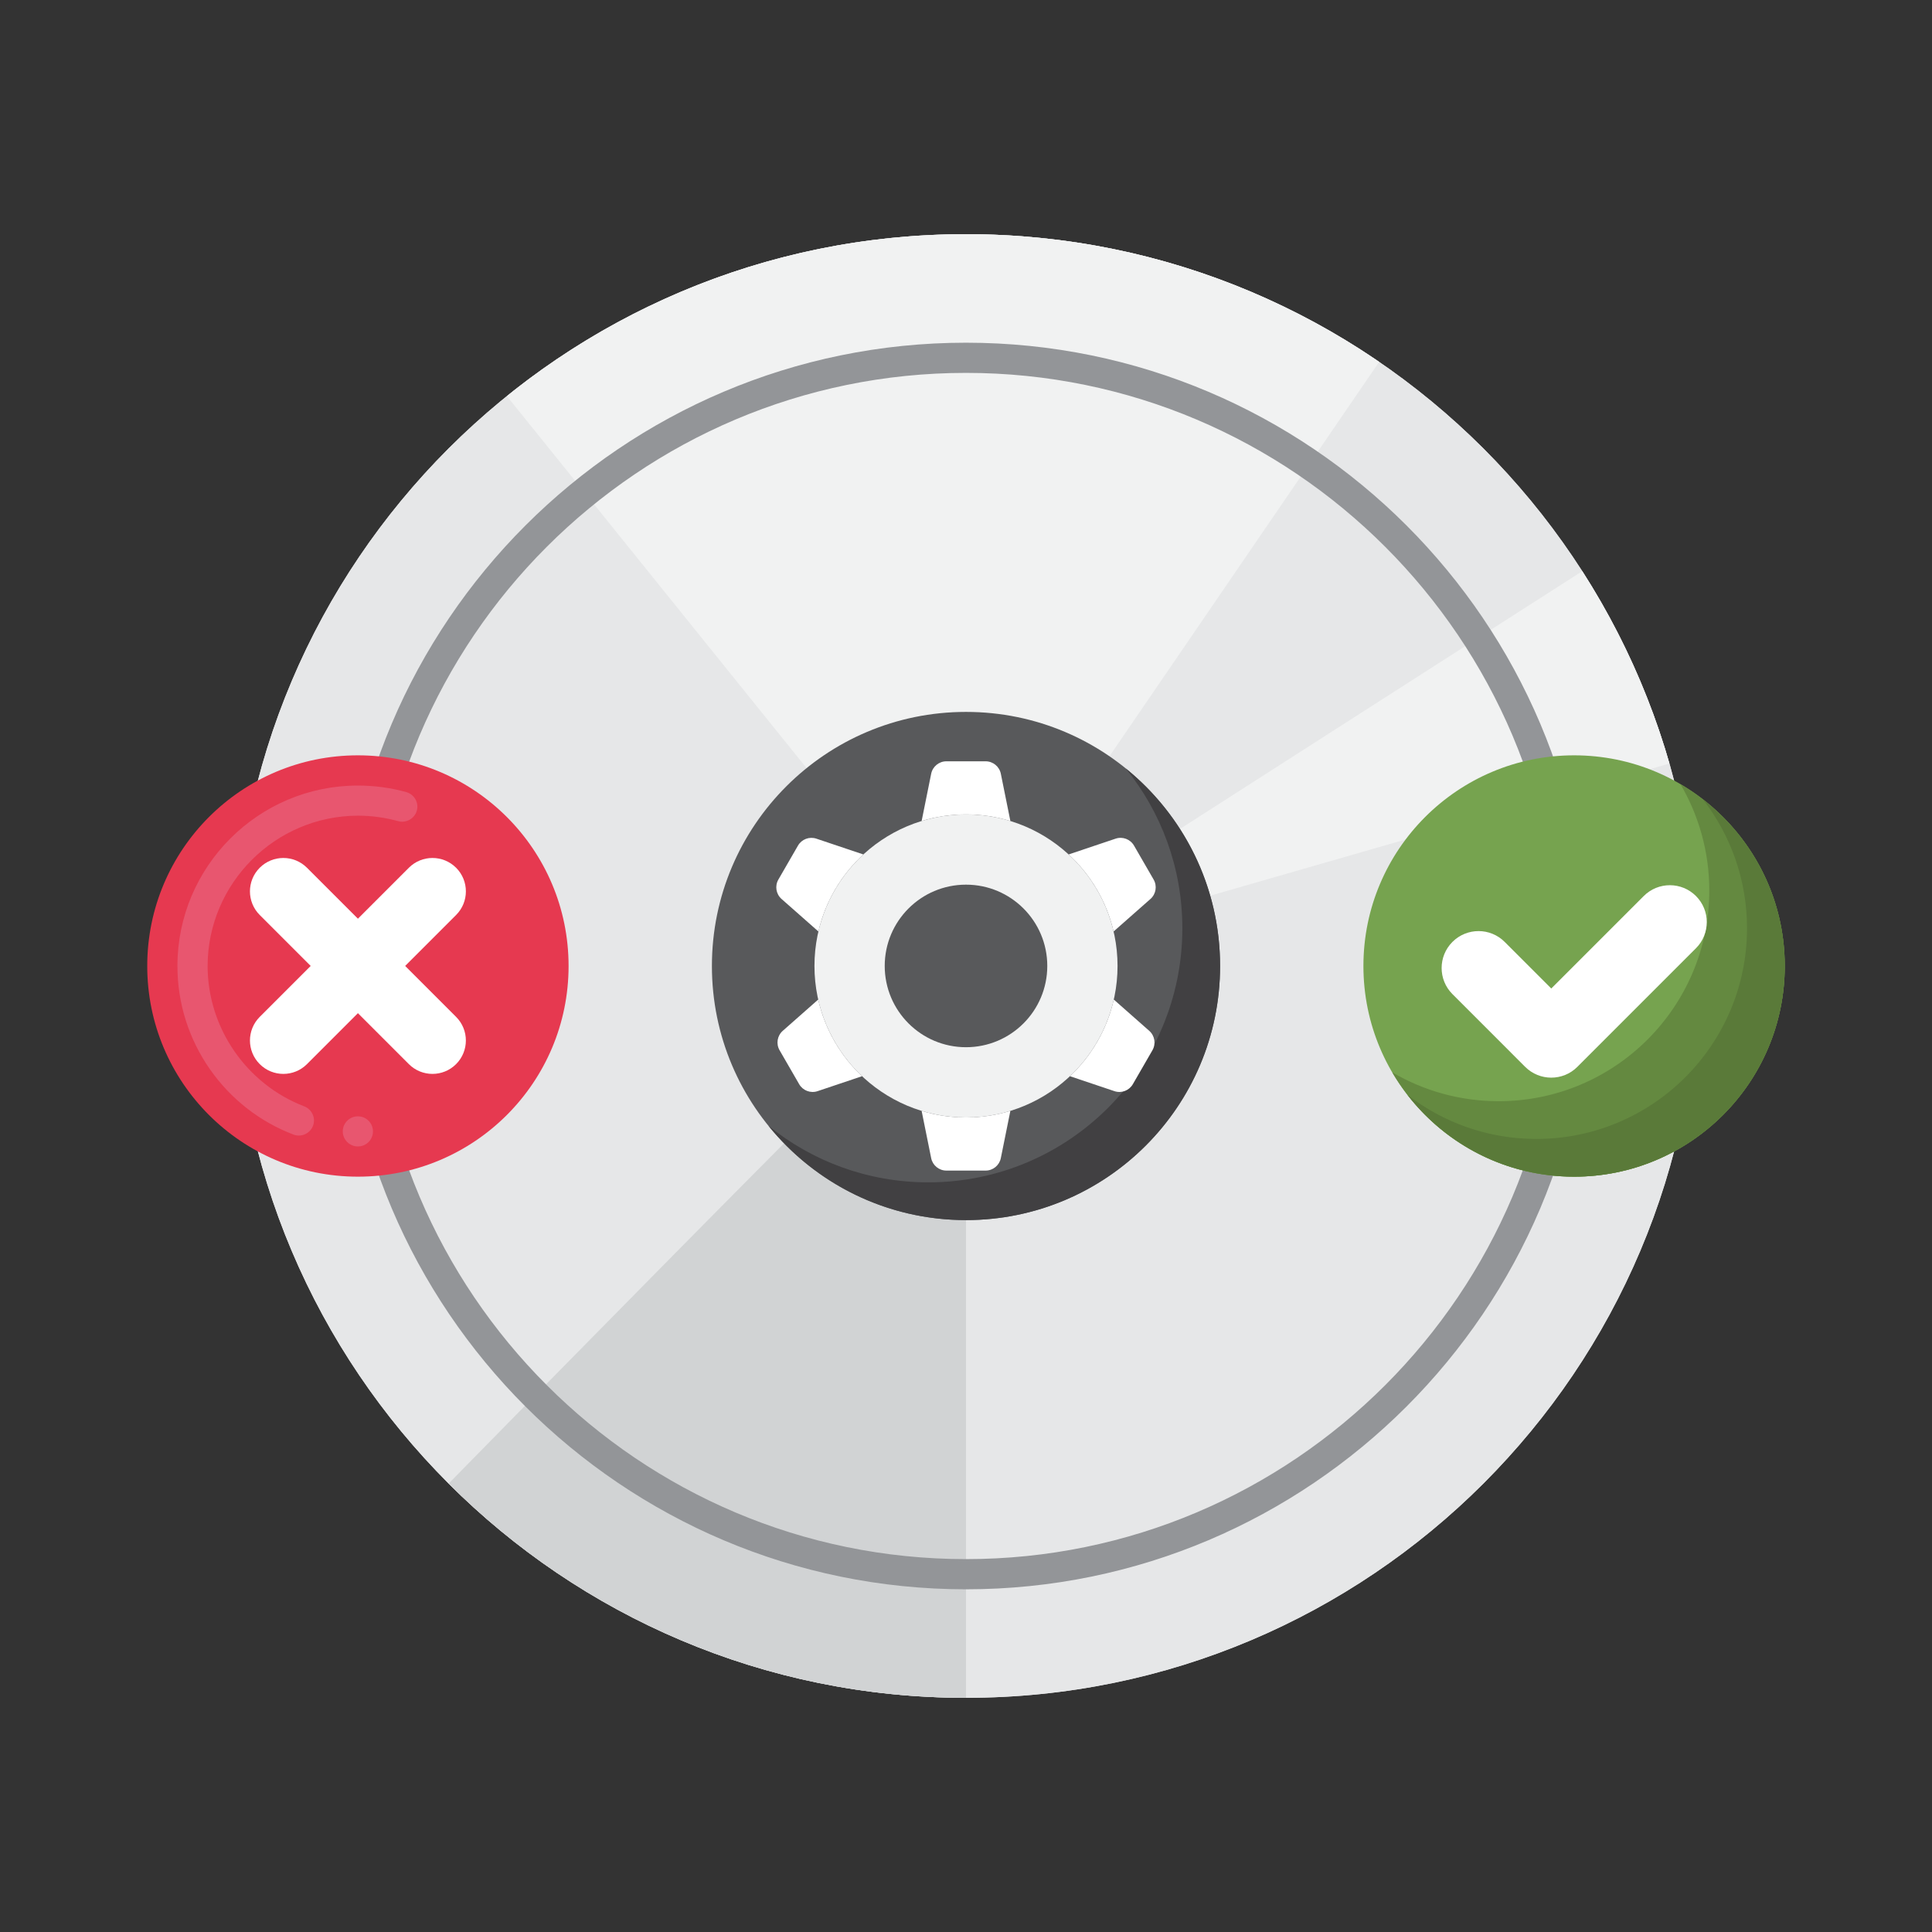 <svg xmlns="http://www.w3.org/2000/svg" height="512" viewBox="0 0 256 256" width="512"><rect x="0" y="0" width="256" height="256" fill="#333333" stroke="none"/><g><g><g><g><g><g><path d="m128 31.03c-53.555 0-96.97 43.415-96.97 96.969 0 53.555 43.415 96.97 96.97 96.97s96.969-43.415 96.969-96.97c0-53.554-43.414-96.969-96.969-96.969zm0 111.973c-8.286 0-15.003-6.717-15.003-15.003s6.717-15.003 15.003-15.003 15.003 6.717 15.003 15.003-6.717 15.003-15.003 15.003z" fill="#e6e7e8"></path></g></g></g><g><g><g><path d="m128 31.03c-53.555 0-96.97 43.415-96.97 96.969 0 53.555 43.415 96.97 96.97 96.97s96.969-43.415 96.969-96.97c0-53.554-43.414-96.969-96.969-96.969zm0 111.973c-8.286 0-15.003-6.717-15.003-15.003s6.717-15.003 15.003-15.003 15.003 6.717 15.003 15.003-6.717 15.003-15.003 15.003z" fill="#e6e7e8"></path></g></g></g><g><g><g><path d="m117.093 138.302c-14.36 14.209-39.845 40.12-57.647 58.281 17.547 17.54 41.783 28.387 68.553 28.387v-81.966c-4.296-.001-8.171-1.808-10.906-4.702z" fill="#d1d3d4"></path></g></g></g><g><g><g><path d="m209.66 75.684-69.026 44.222c.775 1.207 1.381 2.532 1.787 3.943l78.788-22.68c-2.62-9.117-6.54-17.684-11.549-25.485z" fill="#f1f2f2"></path></g></g></g><g><g><g><path d="m128 31.03c-23.039 0-44.2 8.034-60.837 21.454l51.425 63.832c2.574-2.076 5.847-3.32 9.412-3.32 3.143 0 6.059.967 8.47 2.619l46.276-67.663c-15.579-10.676-34.433-16.922-54.746-16.922z" fill="#f1f2f2"></path></g></g></g><g><g><g><path d="m128 94.332c-18.595 0-33.668 15.074-33.668 33.668s15.074 33.668 33.668 33.668 33.668-15.074 33.668-33.668-15.074-33.668-33.668-33.668z" fill="#58595b"></path></g></g></g><g><path d="m149.172 101.828c4.685 5.784 7.496 13.148 7.496 21.172 0 18.594-15.074 33.668-33.668 33.668-8.024 0-15.388-2.811-21.172-7.496 6.173 7.621 15.601 12.496 26.172 12.496 18.594 0 33.668-15.074 33.668-33.668 0-10.571-4.875-19.999-12.496-26.172z" fill="#414042"></path></g></g></g><g><g><g><g><g><g><g><g><g><path d="m128 107.913c-11.09 0-20.08 8.99-20.08 20.08s8.99 20.08 20.08 20.08 20.08-8.99 20.08-20.08-8.99-20.08-20.08-20.08zm0 30.849c-5.948 0-10.77-4.822-10.77-10.77s4.822-10.77 10.77-10.77 10.77 4.822 10.77 10.77-4.822 10.77-10.77 10.77z" fill="#f1f2f2"></path></g></g></g><g><g><g><g><path d="m147.558 123.426 4.882-4.307c.735-.648.911-1.725.421-2.574l-2.597-4.497c-.49-.849-1.511-1.235-2.44-.922l-6.226 2.093c2.914 2.683 5.032 6.217 5.96 10.207z" fill="#fff"></path></g></g></g><g><g><g><path d="m103.56 119.12 4.882 4.307c.928-3.99 3.046-7.524 5.959-10.207l-6.226-2.093c-.929-.312-1.95.074-2.44.922l-2.596 4.497c-.49.848-.314 1.925.421 2.574z" fill="#fff"></path></g></g></g><g><g><g><path d="m128 107.913c2.046 0 4.02.306 5.88.875l-1.264-6.26c-.194-.961-1.038-1.652-2.019-1.652h-5.193c-.98 0-1.825.691-2.019 1.652l-1.264 6.26c1.859-.569 3.833-.875 5.879-.875z" fill="#fff"></path></g></g></g><g><g><g><path d="m152.281 136.59-4.697-4.144c-.896 3.956-2.96 7.469-5.81 10.157l5.893 1.981c.929.312 1.95-.073 2.44-.922l2.596-4.497c.489-.85.313-1.926-.422-2.575z" fill="#fff"></path></g></g></g><g><g><g><path d="m128 148.072c-2.046 0-4.02-.306-5.88-.875l1.264 6.26c.194.961 1.038 1.652 2.019 1.652h5.193c.98 0 1.825-.691 2.019-1.652l1.264-6.26c-1.859.569-3.833.875-5.879.875z" fill="#fff"></path></g></g></g><g><g><g><path d="m108.416 132.446-4.697 4.144c-.735.649-.911 1.725-.421 2.574l2.596 4.497c.49.849 1.511 1.235 2.44.922l5.893-1.981c-2.851-2.687-4.915-6.2-5.811-10.156z" fill="#fff"></path></g></g></g></g></g></g></g></g></g></g><g><g><g><path d="m128 210.591c-45.541 0-82.591-37.05-82.591-82.591s37.05-82.591 82.591-82.591 82.591 37.05 82.591 82.591-37.05 82.591-82.591 82.591zm0-161.182c-43.335 0-78.591 35.256-78.591 78.591s35.256 78.591 78.591 78.591 78.591-35.256 78.591-78.591-35.256-78.591-78.591-78.591z" fill="#939598"></path></g></g></g><g><g><g><g><g><circle cx="47.425" cy="128" fill="#e63950" r="27.915"></circle></g></g></g></g><g><g><path d="m47.42 151.91c-1.1 0-2-.89-2-1.99 0-1.11.9-2 2-2 1.11 0 2 .89 2 2 0 1.1-.89 1.99-2 1.99zm-7.82-1.44c-.24 0-.48-.04-.71-.13-4.47-1.71-8.3-4.7-11.06-8.64-2.82-4.03-4.32-8.77-4.32-13.7 0-13.18 10.73-23.91 23.91-23.91 2.18 0 4.34.29 6.42.87 1.06.3 1.69 1.4 1.39 2.46-.29 1.04-1.41 1.68-2.46 1.39-1.74-.48-3.54-.73-5.35-.73-10.96.03-19.89 8.96-19.91 19.92 0 8.19 5.14 15.66 12.81 18.6.5.2.89.57 1.11 1.06s.23 1.03.04 1.53c-.3.77-1.05 1.28-1.87 1.28z" fill="#e8566f"></path></g></g><g><g><g><g><circle cx="208.575" cy="128" fill="#76a34f" r="27.915"></circle></g></g></g><g><path d="m222.668 103.907c2.425 4.137 3.822 8.951 3.822 14.093 0 15.417-12.498 27.915-27.915 27.915-5.142 0-9.956-1.396-14.093-3.822 4.846 8.267 13.819 13.822 24.093 13.822 15.417 0 27.915-12.498 27.915-27.915 0-10.275-5.555-19.247-13.822-24.093z" fill="#648940"></path></g><g><path d="m225.65 105.924c3.657 4.721 5.839 10.642 5.839 17.076 0 15.417-12.498 27.915-27.915 27.915-6.434 0-12.355-2.182-17.076-5.839 5.106 6.592 13.093 10.839 22.076 10.839 15.417 0 27.915-12.498 27.915-27.915.001-8.983-4.247-16.97-10.839-22.076z" fill="#5a7a39"></path></g><g><g><g><g><path d="m205.551 142.794c-1.252 0-2.504-.478-3.46-1.433l-9.634-9.635c-1.911-1.911-1.911-5.008 0-6.919 1.911-1.91 5.008-1.91 6.919 0l6.175 6.176 12.254-12.255c1.911-1.91 5.008-1.91 6.919 0 1.91 1.911 1.91 5.008 0 6.919l-15.714 15.714c-.955.956-2.206 1.433-3.459 1.433z" fill="#fff"></path></g></g></g></g></g></g><g><path d="m34.417 141.001c-1.728-1.728-1.728-4.53 0-6.259l19.759-19.759c1.728-1.728 4.53-1.728 6.259 0 1.728 1.728 1.728 4.53 0 6.259l-19.759 19.759c-1.729 1.728-4.531 1.728-6.259 0z" fill="#fff"></path></g><g><path d="m60.434 141.001c1.728-1.728 1.728-4.53 0-6.259l-19.759-19.759c-1.728-1.728-4.53-1.728-6.259 0-1.728 1.728-1.728 4.53 0 6.259l19.759 19.759c1.729 1.728 4.531 1.728 6.259 0z" fill="#fff"></path></g></g></svg>